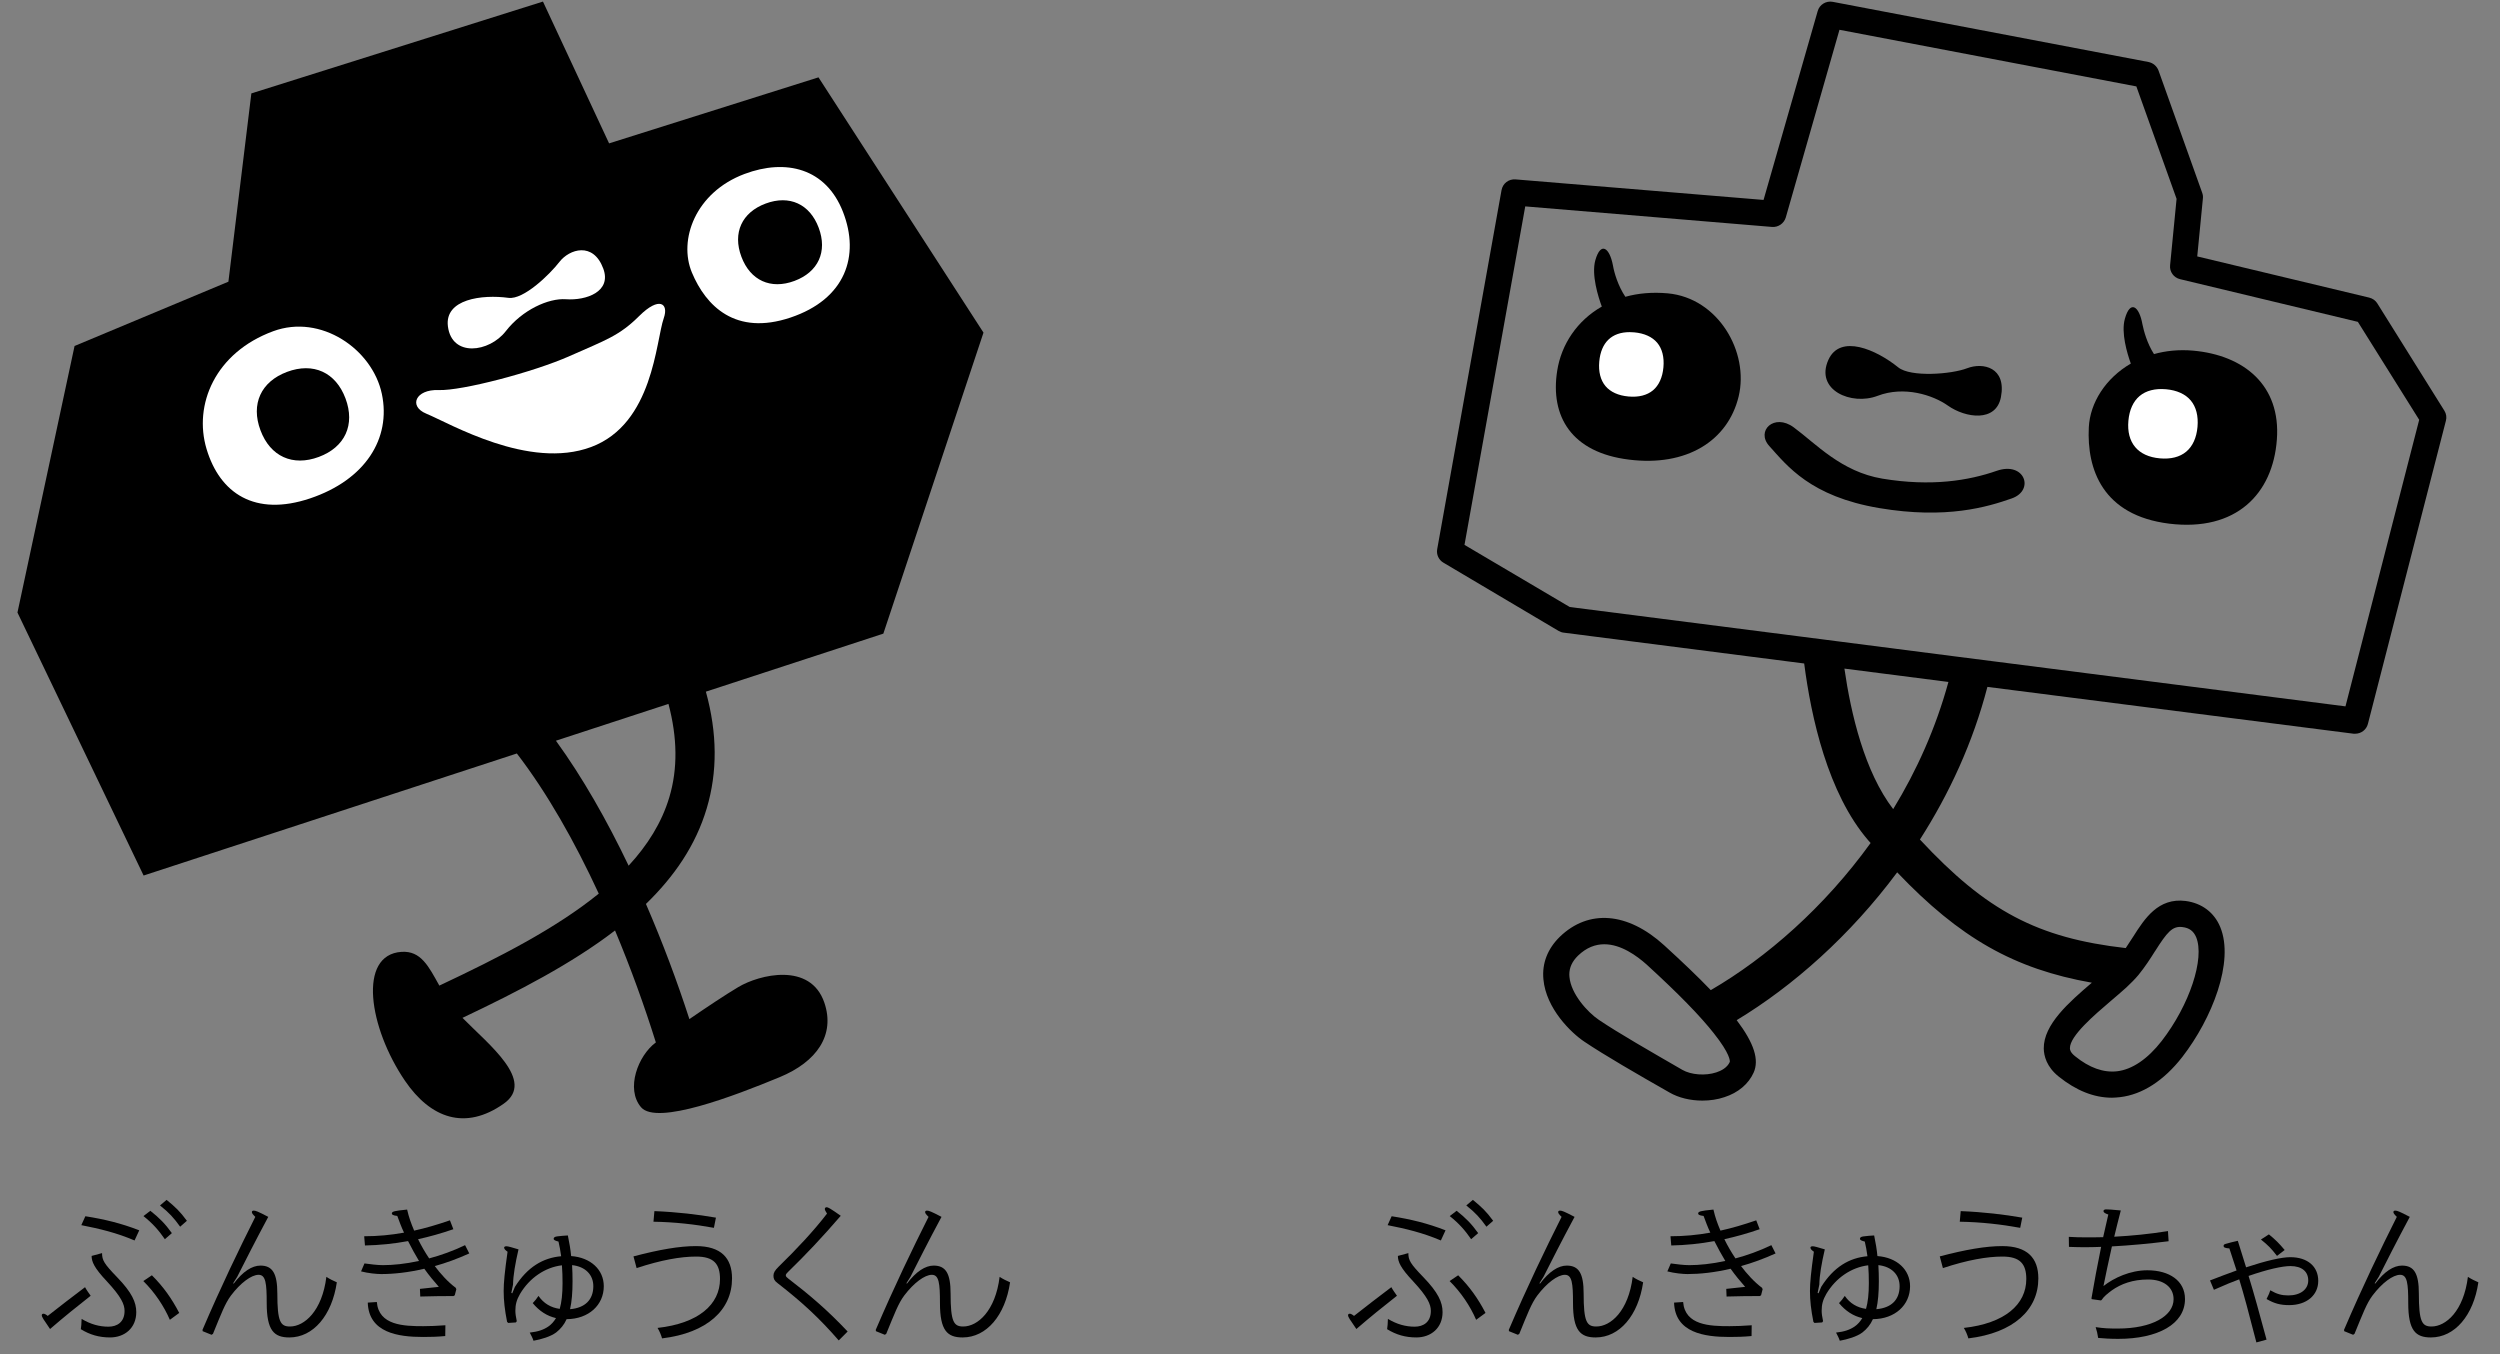 <?xml version="1.0" encoding="utf-8"?>
<!-- Generator: Adobe Illustrator 16.0.3, SVG Export Plug-In . SVG Version: 6.00 Build 0)  -->
<!DOCTYPE svg PUBLIC "-//W3C//DTD SVG 1.1//EN" "http://www.w3.org/Graphics/SVG/1.1/DTD/svg11.dtd">
<svg version="1.1" id="レイヤー_1" xmlns="http://www.w3.org/2000/svg" xmlns:xlink="http://www.w3.org/1999/xlink" x="0px"
	 y="0px" width="240px" height="130px" viewBox="0 0 240 130" enable-background="new 0 0 240 130" xml:space="preserve">
<rect x="0" y="0" width="240" height="130" fill="#808080" stroke="none"/>
<g>
	<path d="M64.255,76.536c-0.727,2.438-2.092,4.603-3.907,6.57c-2.071-4.331-4.414-8.464-6.98-11.998l10.804-3.534
		C65.03,70.814,65.074,73.79,64.255,76.536 M94.415,31.932L78.574,7.425l-20.101,6.339L52.124,0.15L24.13,8.967l-2.203,18.075
		L7.158,33.214L1.676,58.803l12.111,25.248l35.831-11.717c2.921,3.799,5.571,8.492,7.863,13.455
		c-4.113,3.338-9.555,6.122-15.304,8.829c-1.028-1.847-1.767-3.363-3.633-3.24c-4.216,0.281-3.141,7.274,0.336,12.379
		c2.451,3.596,5.781,4.814,9.488,2.19c3.069-2.175-1.455-5.668-3.969-8.234c5.393-2.556,10.508-5.213,14.644-8.388
		c1.515,3.616,2.833,7.274,3.92,10.748c-1.708,1.255-2.925,4.464-1.42,6.223c1.507,1.762,8.954-1.088,13.299-2.886
		c3.587-1.482,5.347-4.056,4.299-7.147c-1.336-3.937-6.261-2.701-8.266-1.503c-1.247,0.744-2.948,1.878-4.693,3.073
		c-1.163-3.593-2.565-7.351-4.171-11.055c2.722-2.635,4.778-5.626,5.835-9.171c1.043-3.497,1.02-7.209-0.081-11.208l17.037-5.571
		L94.415,31.932z"/>
	<path fill="#FFFFFF" d="M71.475,16.699c-4.712,1.768-6.369,6.324-5.049,9.472c1.336,3.193,4.167,6.091,9.461,4.315
		c5.292-1.776,6.682-5.933,5.042-10.14C79.292,16.14,75.444,15.211,71.475,16.699"/>
	<path fill="#FFFFFF" d="M26.226,31.797c-5.575,2.055-7.67,7.059-6.395,11.311c1.275,4.254,4.641,6.515,9.935,4.739
		c5.29-1.778,7.803-5.744,6.89-10.042C35.741,33.506,30.796,30.113,26.226,31.797"/>
	<path fill="#FFFFFF" d="M57.913,25.78c-0.967-2.604-3.255-1.865-4.205-0.641c-0.948,1.225-3.448,3.649-4.893,3.455
		c-2.543-0.343-6.151,0.115-5.816,2.739c0.379,2.986,3.977,2.501,5.556,0.46c1.582-2.039,4.095-3.186,5.775-3.066
		C56.292,28.864,58.738,27.999,57.913,25.78"/>
	<path fill="#FFFFFF" d="M61.368,30.332c-1.923,1.912-3.194,2.301-6.676,3.847c-3.484,1.548-10.367,3.352-12.584,3.267
		c-2.22-0.086-2.909,1.559-1.186,2.265c2.259,0.93,9.859,5.432,15.83,3.201c5.971-2.23,6.2-10.174,6.973-12.38
		C64.215,29.136,63.292,28.421,61.368,30.332"/>
	<path d="M71.173,24.643c0.854,2.284,2.813,3.176,5.097,2.324c2.285-0.853,3.18-2.812,2.326-5.097
		c-0.853-2.287-2.813-3.18-5.097-2.328C71.214,20.396,70.318,22.356,71.173,24.643"/>
	<path d="M25.005,41.306c0.937,2.515,3.094,3.496,5.604,2.558c2.519-0.937,3.5-3.094,2.561-5.608
		c-0.937-2.516-3.096-3.494-5.608-2.557C25.048,36.638,24.064,38.793,25.005,41.306"/>
	<path d="M4.011,126.265c0-0.104,0.061-0.149,0.181-0.149c0.074,0,0.254,0.091,0.389,0.212c1.185-0.93,2.37-1.847,3.583-2.759
		c0.149,0.284,0.345,0.54,0.54,0.824c-1.334,1.049-2.564,2.038-3.898,3.192C4.176,126.671,4.011,126.431,4.011,126.265
		 M9.798,120.298c0,0.69,0.196,1.021,1.44,2.31c1.425,1.47,1.844,2.412,1.844,3.358c0,1.517-1.109,2.428-2.518,2.428
		c-1.035,0-1.935-0.253-2.804-0.793c0.029-0.209,0.075-0.6,0.075-0.989c0.869,0.524,1.709,0.749,2.578,0.749
		c0.825,0,1.545-0.434,1.545-1.514c0-0.63-0.315-1.349-1.694-2.834c-1.23-1.304-1.469-1.891-1.469-2.445L9.798,120.298z
		 M8.194,116.759c1.816,0.285,3.435,0.675,5.174,1.352l-0.45,0.974c-1.724-0.735-3.344-1.124-5.112-1.47L8.194,116.759z
		 M14.582,122.427c1.096,1.095,1.89,2.206,2.624,3.614l-0.899,0.661c-0.57-1.32-1.455-2.64-2.548-3.721L14.582,122.427z
		 M14.432,116.235c0.854,0.674,1.425,1.245,2.068,2.145l-0.674,0.583c-0.584-0.853-1.185-1.529-2.054-2.219L14.432,116.235z
		 M15.991,115.187c0.84,0.687,1.29,1.107,1.95,2.01l-0.646,0.567c-0.599-0.839-1.064-1.348-1.934-2.04L15.991,115.187z"/>
	<path d="M19.441,127.66c1.784-4.167,3.509-7.736,5.068-10.841c-0.24-0.237-0.33-0.344-0.33-0.465c0-0.088,0.075-0.135,0.18-0.135
		c0.179,0,0.391,0.074,1.394,0.6c-1.35,2.521-2.129,4.078-2.983,5.758l-0.39,0.617l0.061,0.028c0.869-1.155,1.753-1.726,2.563-1.726
		c1.169,0,1.62,0.768,1.62,2.684c0,2.715,0.299,3.164,1.214,3.164c1.379,0,3.089-1.482,3.494-4.768
		c0.284,0.196,0.689,0.39,1.004,0.526c-0.466,3.178-2.264,5.293-4.558,5.293c-1.471,0-2.174-0.662-2.174-3.299
		c0-1.891-0.09-2.715-0.781-2.715c-0.689,0-1.739,0.78-2.654,1.994c-0.569,0.765-0.93,1.74-1.723,3.673l-0.135,0.091l-0.856-0.346
		L19.441,127.66z"/>
	<path d="M43.523,118.004c-1.169,0.406-2.295,0.719-3.388,0.959c0.314,0.646,0.674,1.261,1.064,1.844
		c1.125-0.299,2.295-0.717,3.448-1.272l0.404,0.795c-1.124,0.509-2.233,0.915-3.312,1.214c0.509,0.69,1.273,1.546,2.009,2.082
		l0.06,0.137l-0.15,0.584l-0.121,0.074c-1.034,0-2.158,0.017-3.192,0.047l-0.03-0.735c0.601-0.06,1.213-0.134,1.814-0.194
		c-0.449-0.509-0.974-1.139-1.395-1.74c-1.515,0.36-2.938,0.512-4.138,0.512c-0.42,0-1.245-0.075-1.934-0.257l0.329-0.764
		c0.54,0.074,1.245,0.165,1.77,0.165c0.958,0,2.16-0.118,3.464-0.403c-0.376-0.617-0.719-1.261-1.05-1.906
		c-1.379,0.256-2.745,0.391-4.138,0.421l-0.074-0.886c1.318,0,2.563-0.119,3.824-0.346c-0.256-0.537-0.452-1.078-0.646-1.604
		c-0.421-0.044-0.525-0.134-0.525-0.253c0-0.106,0.165-0.182,0.33-0.209c0.21-0.047,0.436-0.078,1.139-0.149
		c0.18,0.776,0.36,1.272,0.675,2.021c1.095-0.24,2.22-0.57,3.435-0.989L43.523,118.004z M36.176,124.992
		c0.18,2.25,2.594,2.321,4.454,2.321c0.66,0,1.259-0.027,2.129-0.088l-0.015,1.036c-0.765,0.072-1.424,0.088-2.129,0.088
		c-2.399,0-5.218-0.405-5.309-3.299L36.176,124.992z"/>
	<path d="M49.433,123.537c1.199-1.903,2.699-2.789,4.438-2.938c-0.076-0.525-0.151-0.99-0.256-1.408
		c-0.299-0.078-0.463-0.138-0.463-0.271c0-0.118,0.104-0.196,0.329-0.225c0.331-0.044,0.705-0.075,1.034-0.091
		c0.151,0.721,0.255,1.352,0.315,1.979c1.875,0.137,3.134,1.306,3.134,2.896c0,1.798-1.44,3.149-3.568,3.162
		c-0.241,0.54-0.584,0.945-1.005,1.275c-0.54,0.403-1.424,0.659-2.175,0.796c-0.074-0.242-0.224-0.526-0.359-0.783
		c0.795-0.087,1.32-0.268,1.784-0.583c0.3-0.209,0.54-0.479,0.735-0.809c-0.854-0.193-1.604-0.674-2.234-1.438
		c0.195-0.196,0.389-0.437,0.554-0.692c0.495,0.721,1.185,1.127,2.038,1.245c0.181-0.627,0.271-1.438,0.271-2.459
		c0-0.614-0.016-1.184-0.06-1.724c-1.605,0.194-3.104,1.199-4.019,2.744c-0.329,0.567-0.45,1.02-0.45,1.619
		c0,0.286,0.045,0.57,0.135,1.005l-0.09,0.118l-0.735,0.047l-0.105-0.105c-0.224-1.123-0.329-2.054-0.329-2.953
		c0-0.826,0.104-1.859,0.374-3.778c-0.21-0.149-0.329-0.256-0.329-0.406c0-0.059,0.074-0.118,0.225-0.118
		c0.15,0,0.51,0.104,1.155,0.299c-0.315,1.35-0.51,2.504-0.525,3.374l-0.165,0.809l0.09,0.031L49.433,123.537z M56.959,123.507
		c0.016-1.124-0.764-1.92-2.039-2.054c0.03,0.509,0.044,1.005,0.044,1.545c0,1.079-0.073,1.965-0.239,2.684
		C56.18,125.56,56.944,124.767,56.959,123.507"/>
	<path d="M60.814,120.613c2.503-0.658,4.422-0.988,5.998-0.988c2.399,0,3.463,1.138,3.463,3.102c0,3.014-2.37,5.232-6.717,5.758
		c-0.092-0.329-0.241-0.689-0.435-1.005c3.928-0.435,5.997-2.248,5.997-4.691c0-1.47-0.614-2.159-2.294-2.159
		c-1.484,0-3.36,0.33-5.712,1.107L60.814,120.613z M62.823,116.267c2.205,0.088,4.197,0.33,5.907,0.627l-0.195,0.978
		c-1.813-0.332-3.778-0.557-5.802-0.587L62.823,116.267z"/>
	<path d="M80.518,128.681c-1.89-2.175-3.524-3.674-5.876-5.504c-0.287-0.21-0.391-0.403-0.391-0.704c0-0.286,0.135-0.511,0.48-0.854
		c1.724-1.68,3.388-3.448,4.662-5.114c-0.149-0.237-0.21-0.344-0.21-0.449c0-0.091,0.075-0.163,0.166-0.163
		c0.135,0,0.299,0.072,1.364,0.823c-1.844,2.13-3.269,3.643-5.068,5.396c-0.119,0.122-0.209,0.212-0.209,0.315
		c0,0.121,0.09,0.196,0.239,0.315c2.054,1.575,3.765,3.03,5.698,5.083L80.518,128.681z"/>
	<path d="M84.073,127.66c1.784-4.167,3.509-7.736,5.067-10.841c-0.239-0.237-0.328-0.344-0.328-0.465
		c0-0.088,0.074-0.135,0.178-0.135c0.179,0,0.392,0.074,1.395,0.6c-1.352,2.521-2.128,4.078-2.983,5.758l-0.39,0.617l0.061,0.028
		c0.869-1.155,1.752-1.726,2.564-1.726c1.167,0,1.62,0.768,1.62,2.684c0,2.715,0.298,3.164,1.213,3.164
		c1.379,0,3.089-1.482,3.494-4.768c0.285,0.196,0.688,0.39,1.003,0.526c-0.465,3.178-2.263,5.293-4.556,5.293
		c-1.471,0-2.175-0.662-2.175-3.299c0-1.891-0.09-2.715-0.78-2.715c-0.689,0-1.738,0.78-2.654,1.994
		c-0.57,0.765-0.93,1.74-1.724,3.673l-0.135,0.091l-0.855-0.346L84.073,127.66z"/>
	<path d="M234.661,39.428l-6.44-10.303c-0.172-0.277-0.451-0.476-0.781-0.555l-16.505-3.954l0.542-5.555
		c0.025-0.186,0-0.37-0.067-0.555l-4.191-11.731c-0.159-0.423-0.516-0.727-0.952-0.82L175.94,0.176
		c-0.635-0.118-1.27,0.266-1.441,0.886l-5.198,18.131l-23.805-1.971c-0.661-0.053-1.23,0.384-1.349,1.032l-6.176,34.465
		c-0.094,0.515,0.145,1.032,0.594,1.296l11.07,6.56c0.146,0.08,0.317,0.145,0.476,0.159l23.091,2.961
		c0.662,5.133,2.262,12.472,6.164,16.994c0.079,0.079,0.145,0.16,0.212,0.24c-4.432,6.147-9.973,11.001-15.343,14.124
		c-1.216-1.271-2.711-2.695-4.482-4.311c-3.505-3.188-7.248-3.479-10.012-0.809c-1.164,1.14-1.719,2.539-1.573,4.076
		c0.25,2.815,2.671,5.155,3.928,5.99c1.904,1.283,5.078,3.12,8.172,4.879c0.886,0.517,2.024,0.78,3.162,0.78
		c0.727,0,1.454-0.105,2.115-0.33c1.322-0.424,2.315-1.269,2.804-2.354c0.543-1.217,0.066-2.806-1.627-5.039
		c5.396-3.255,10.897-8.121,15.408-14.191c6.004,6.297,11.201,9.272,18.687,10.596c-2.208,1.889-4.642,4.019-4.615,6.32
		c0.014,0.7,0.265,1.759,1.442,2.696c1.666,1.336,3.372,2.025,5.104,2.025c0.251,0,0.517-0.028,0.78-0.054
		c2.142-0.251,4.206-1.587,5.978-3.862c2.843-3.676,5.013-9.139,3.637-12.471c-0.582-1.403-1.759-2.289-3.319-2.5
		c-2.632-0.331-3.929,1.679-5.052,3.45c-0.225,0.359-0.463,0.716-0.702,1.072c-8.463-0.966-13.369-3.557-19.757-10.421
		c2.816-4.391,5.092-9.312,6.479-14.653l35.152,4.495h0.159c0.569,0,1.071-0.383,1.216-0.938l7.485-29.095
		C234.898,40.076,234.846,39.719,234.661,39.428 M166.061,101.945c-0.251,0.566-0.847,0.858-1.295,1.003
		c-1.045,0.347-2.421,0.239-3.254-0.238c-3.042-1.756-6.176-3.557-8.016-4.799c-1.083-0.729-2.684-2.487-2.829-4.128
		c0-0.077-0.013-0.145-0.013-0.225c0-0.674,0.277-1.269,0.833-1.812c0.82-0.792,1.679-1.097,2.526-1.097
		c1.6,0,3.107,1.097,4.059,1.942c1.575,1.443,2.844,2.66,3.863,3.704c1.149,1.177,1.983,2.128,2.578,2.882
		C166.113,101.189,166.075,101.85,166.061,101.945 M204.122,94.804c0.45-0.424,0.847-0.821,1.165-1.203
		c0.635-0.78,1.15-1.574,1.587-2.276c0.013,0,0.013-0.013,0.013-0.013c1.15-1.813,1.653-2.434,2.619-2.314
		c0.675,0.079,1.07,0.385,1.323,0.966c0.846,2.049-0.636,6.52-3.307,9.971c-1.35,1.732-2.831,2.738-4.286,2.908
		c-1.295,0.147-2.657-0.33-4.021-1.44c-0.502-0.396-0.502-0.675-0.502-0.778c-0.013-1.178,2.354-3.189,3.915-4.525
		C203.158,95.648,203.674,95.211,204.122,94.804 M181.746,77.675c-2.751-3.582-4.061-9.164-4.682-13.489l9.984,1.282
		C185.845,69.874,184.008,73.974,181.746,77.675 M225.165,67.811l-33.804-4.327l-3.729-0.476l-10.886-1.4l-3.821-0.491l-22.23-2.844
		l-10.104-5.965l5.832-32.494l23.686,1.971c0.596,0.053,1.151-0.331,1.323-0.898l5.157-18.027l28.501,5.436l3.861,10.792
		l-0.622,6.375c-0.066,0.622,0.345,1.19,0.953,1.336l17.073,4.1l5.887,9.403L225.165,67.811z"/>
	<path d="M218.579,42.205c-0.384,5.21-3.915,8.848-10.33,8.067c-6.413-0.793-7.921-5.237-7.723-9.244
		c0.118-2.367,1.614-4.721,4.033-6.124c-0.356-0.992-0.952-2.976-0.568-4.311c0.517-1.839,1.375-1.19,1.681,0.529
		c0.132,0.648,0.449,1.839,1.11,2.87c1.137-0.317,2.394-0.449,3.756-0.331C215.417,34.098,218.975,36.981,218.579,42.205"/>
	<path d="M192.089,38.127c0.549-2.865-1.721-3.361-3.241-2.777c-1.518,0.585-5.424,0.879-6.616-0.082
		c-2.095-1.692-5.583-3.247-6.713-0.708c-1.286,2.885,2.207,4.409,4.737,3.438c2.531-0.969,5.296-0.083,6.741,0.94
		C188.685,40.131,191.619,40.568,192.089,38.127"/>
	<path d="M191.682,45.199c-2.688,0.938-6.279,1.532-10.978,0.75c-3.947-0.659-6.379-3.358-8.505-4.923
		c-1.878-1.385-3.659,0.341-2.349,1.79c1.717,1.904,3.951,4.843,10.551,5.959c6.455,1.09,10.407-0.114,12.722-0.924
		C195.361,47.066,194.37,44.264,191.682,45.199"/>
	<path fill="#FFFFFF" d="M204.326,40.392c-0.188,2.107,0.914,3.423,3.021,3.61c1.044,0.096,1.918-0.127,2.532-0.643
		c0.616-0.515,0.989-1.335,1.081-2.375c0.093-1.043-0.13-1.92-0.644-2.535c-0.513-0.614-1.336-0.988-2.376-1.081
		c-1.043-0.093-1.918,0.129-2.534,0.645C204.792,38.528,204.418,39.349,204.326,40.392"/>
	<path d="M160.109,28.161c-1.479-0.132-2.843-0.013-4.074,0.331c-0.712-1.058-1.07-2.314-1.188-2.989
		c-0.317-1.706-1.164-2.367-1.693-0.529c-0.397,1.402,0.277,3.531,0.621,4.457c-2.367,1.348-3.888,3.624-4.284,6.163
		c-0.688,4.365,1.361,7.855,6.903,8.531c5.515,0.688,9.482-1.799,10.515-6.058C167.938,33.795,164.95,28.61,160.109,28.161"/>
	<path d="M129.414,126.265c0-0.104,0.062-0.149,0.182-0.149c0.075,0,0.255,0.091,0.389,0.212c1.186-0.93,2.37-1.847,3.584-2.759
		c0.15,0.284,0.347,0.54,0.54,0.824c-1.334,1.049-2.563,2.038-3.897,3.192C129.58,126.671,129.414,126.431,129.414,126.265
		 M135.202,120.298c0,0.69,0.196,1.021,1.44,2.31c1.424,1.47,1.844,2.412,1.844,3.358c0,1.517-1.109,2.428-2.519,2.428
		c-1.034,0-1.935-0.253-2.804-0.793c0.029-0.209,0.076-0.6,0.076-0.989c0.868,0.524,1.708,0.749,2.576,0.749
		c0.826,0,1.546-0.434,1.546-1.514c0-0.63-0.314-1.349-1.693-2.834c-1.231-1.304-1.471-1.891-1.471-2.445L135.202,120.298z
		 M133.598,116.759c1.816,0.285,3.435,0.675,5.174,1.352l-0.449,0.974c-1.726-0.735-3.345-1.124-5.112-1.47L133.598,116.759z
		 M139.985,122.427c1.096,1.095,1.89,2.206,2.625,3.614l-0.9,0.661c-0.569-1.32-1.454-2.64-2.548-3.721L139.985,122.427z
		 M139.836,116.235c0.855,0.674,1.425,1.245,2.069,2.145l-0.675,0.583c-0.584-0.853-1.185-1.529-2.055-2.219L139.836,116.235z
		 M141.396,115.187c0.839,0.687,1.289,1.107,1.948,2.01l-0.646,0.567c-0.6-0.839-1.064-1.348-1.934-2.04L141.396,115.187z"/>
	<path d="M144.846,127.66c1.783-4.167,3.508-7.736,5.067-10.841c-0.24-0.237-0.329-0.344-0.329-0.465
		c0-0.088,0.074-0.135,0.18-0.135c0.179,0,0.391,0.074,1.395,0.6c-1.351,2.521-2.131,4.078-2.984,5.758l-0.391,0.617l0.062,0.028
		c0.87-1.155,1.754-1.726,2.563-1.726c1.171,0,1.62,0.768,1.62,2.684c0,2.715,0.299,3.164,1.215,3.164
		c1.38,0,3.09-1.482,3.494-4.768c0.284,0.196,0.688,0.39,1.004,0.526c-0.466,3.178-2.266,5.293-4.557,5.293
		c-1.472,0-2.176-0.662-2.176-3.299c0-1.891-0.09-2.715-0.78-2.715c-0.688,0-1.738,0.78-2.653,1.994
		c-0.568,0.765-0.931,1.74-1.723,3.673l-0.136,0.091l-0.855-0.346L144.846,127.66z"/>
	<path d="M168.928,118.004c-1.171,0.406-2.295,0.719-3.39,0.959c0.315,0.646,0.675,1.261,1.065,1.844
		c1.125-0.299,2.294-0.717,3.447-1.272l0.405,0.795c-1.125,0.509-2.234,0.915-3.313,1.214c0.511,0.69,1.274,1.546,2.01,2.082
		l0.061,0.137l-0.15,0.584l-0.121,0.074c-1.033,0-2.158,0.017-3.192,0.047l-0.029-0.735c0.599-0.06,1.214-0.134,1.813-0.194
		c-0.449-0.509-0.975-1.139-1.396-1.74c-1.514,0.36-2.938,0.512-4.138,0.512c-0.42,0-1.245-0.075-1.934-0.257l0.33-0.764
		c0.54,0.074,1.243,0.165,1.769,0.165c0.959,0,2.16-0.118,3.464-0.403c-0.376-0.617-0.719-1.261-1.049-1.906
		c-1.38,0.256-2.745,0.391-4.139,0.421l-0.075-0.886c1.319,0,2.563-0.119,3.824-0.346c-0.255-0.537-0.451-1.078-0.646-1.604
		c-0.421-0.044-0.524-0.134-0.524-0.253c0-0.106,0.165-0.182,0.33-0.209c0.209-0.047,0.434-0.078,1.139-0.149
		c0.179,0.776,0.359,1.272,0.674,2.021c1.095-0.24,2.22-0.57,3.436-0.989L168.928,118.004z M161.58,124.992
		c0.181,2.25,2.594,2.321,4.453,2.321c0.66,0,1.259-0.027,2.13-0.088l-0.014,1.036c-0.767,0.072-1.425,0.088-2.13,0.088
		c-2.399,0-5.219-0.405-5.309-3.299L161.58,124.992z"/>
	<path d="M174.837,123.537c1.199-1.903,2.698-2.789,4.438-2.938c-0.075-0.525-0.15-0.99-0.256-1.408
		c-0.3-0.078-0.464-0.138-0.464-0.271c0-0.118,0.105-0.196,0.33-0.225c0.33-0.044,0.705-0.075,1.034-0.091
		c0.149,0.721,0.254,1.352,0.314,1.979c1.874,0.137,3.134,1.306,3.134,2.896c0,1.798-1.44,3.149-3.568,3.162
		c-0.24,0.54-0.584,0.945-1.005,1.275c-0.54,0.403-1.424,0.659-2.174,0.796c-0.074-0.242-0.225-0.526-0.359-0.783
		c0.795-0.087,1.319-0.268,1.784-0.583c0.3-0.209,0.538-0.479,0.734-0.809c-0.854-0.193-1.604-0.674-2.233-1.438
		c0.194-0.196,0.388-0.437,0.554-0.692c0.495,0.721,1.186,1.127,2.038,1.245c0.182-0.627,0.271-1.438,0.271-2.459
		c0-0.614-0.016-1.184-0.06-1.724c-1.605,0.194-3.104,1.199-4.021,2.744c-0.329,0.567-0.448,1.02-0.448,1.619
		c0,0.286,0.045,0.57,0.136,1.005l-0.091,0.118l-0.734,0.047l-0.104-0.105c-0.225-1.123-0.33-2.054-0.33-2.953
		c0-0.826,0.105-1.859,0.375-3.778c-0.211-0.149-0.33-0.256-0.33-0.406c0-0.059,0.074-0.118,0.225-0.118
		c0.148,0,0.509,0.104,1.155,0.299c-0.315,1.35-0.512,2.504-0.525,3.374l-0.166,0.809l0.091,0.031L174.837,123.537z
		 M182.363,123.507c0.016-1.124-0.765-1.92-2.039-2.054c0.029,0.509,0.045,1.005,0.045,1.545c0,1.079-0.075,1.965-0.24,2.684
		C181.585,125.56,182.35,124.767,182.363,123.507"/>
	<path d="M186.218,120.613c2.504-0.658,4.423-0.988,5.998-0.988c2.398,0,3.465,1.138,3.465,3.102c0,3.014-2.37,5.232-6.718,5.758
		c-0.092-0.329-0.241-0.689-0.435-1.005c3.928-0.435,5.997-2.248,5.997-4.691c0-1.47-0.614-2.159-2.295-2.159
		c-1.483,0-3.359,0.33-5.712,1.107L186.218,120.613z M188.227,116.267c2.205,0.088,4.199,0.33,5.909,0.627l-0.196,0.978
		c-1.813-0.332-3.777-0.557-5.802-0.587L188.227,116.267z"/>
	<path d="M198.605,118.738c0.675,0.046,1.154,0.046,1.739,0.046c0.524,0,1.05,0,1.559-0.015c0.149-0.69,0.314-1.411,0.495-2.175
		c-0.329-0.106-0.465-0.21-0.465-0.331c0-0.104,0.104-0.163,0.255-0.163c0.21,0,0.511,0.017,1.409,0.104
		c-0.239,0.931-0.45,1.756-0.63,2.521c1.711-0.091,3.374-0.257,5.158-0.541l0.062,0.975c-1.8,0.225-3.704,0.405-5.443,0.496
		c-0.36,1.589-0.6,2.787-0.811,3.808c1.005-0.796,2.579-1.517,4.214-1.517c2.113,0,3.613,1.008,3.613,2.759
		c0,2.415-2.609,3.826-6.416,3.826c-0.798,0-1.441-0.047-1.921-0.091c-0.06-0.391-0.119-0.662-0.239-1.036
		c0.78,0.122,1.349,0.137,2.129,0.137c3.298,0,5.352-1.214,5.352-2.82c0-1.152-0.958-1.889-2.443-1.889
		c-1.483,0-2.608,0.421-3.492,1.049c-0.405,0.302-0.765,0.586-0.962,0.901l-0.074,0.06l-0.883-0.121l-0.031-0.075
		c0.27-1.557,0.554-3.117,0.93-4.946c-0.479,0.015-0.93,0.031-1.364,0.031c-0.555,0-1.109,0-1.726-0.031L198.605,118.738z"/>
	<path d="M212.16,122.923c0.796-0.315,1.77-0.675,2.551-0.959c-0.211-0.629-0.421-1.307-0.691-2.115
		c-0.404-0.028-0.555-0.091-0.555-0.24c0-0.105,0.046-0.149,0.195-0.196c0.27-0.088,0.78-0.209,1.17-0.296
		c0.301,0.942,0.556,1.754,0.795,2.546c1.964-0.646,3.404-0.974,4.243-0.974c1.665,0,2.684,0.898,2.684,2.278
		c0,1.366-1.109,2.324-2.789,2.324c-0.839,0-1.424-0.149-2.174-0.586c0.255-0.522,0.255-0.522,0.359-0.838
		c0.645,0.376,1.109,0.494,1.74,0.494c1.154,0,1.903-0.583,1.903-1.438s-0.614-1.38-1.708-1.38c-0.796,0-2.189,0.315-4.02,0.946
		c0.556,1.813,1.021,3.522,1.725,6.116l-0.975,0.269c-0.764-2.968-1.184-4.541-1.649-6.057c-0.706,0.255-1.229,0.479-2.429,1.005
		L212.16,122.923z M217.814,118.5c0.658,0.538,0.96,0.84,1.514,1.499l-0.735,0.568c-0.554-0.719-0.869-1.033-1.543-1.573
		L217.814,118.5z"/>
	<path d="M225.028,127.66c1.784-4.167,3.509-7.736,5.066-10.841c-0.238-0.237-0.329-0.344-0.329-0.465
		c0-0.088,0.075-0.135,0.18-0.135c0.179,0,0.391,0.074,1.395,0.6c-1.35,2.521-2.129,4.078-2.982,5.758l-0.391,0.617l0.061,0.028
		c0.869-1.155,1.753-1.726,2.563-1.726c1.17,0,1.619,0.768,1.619,2.684c0,2.715,0.301,3.164,1.217,3.164
		c1.378,0,3.087-1.482,3.492-4.768c0.284,0.196,0.69,0.39,1.004,0.526c-0.465,3.178-2.264,5.293-4.558,5.293
		c-1.47,0-2.174-0.662-2.174-3.299c0-1.891-0.091-2.715-0.78-2.715s-1.74,0.78-2.654,1.994c-0.569,0.765-0.929,1.74-1.724,3.673
		l-0.135,0.091l-0.854-0.346L225.028,127.66z"/>
	<path fill="#FFFFFF" d="M156.447,31.885c-1.723,0-2.754,0.991-2.917,2.828c-0.088,0.967,0.118,1.779,0.592,2.347
		c0.478,0.57,1.242,0.917,2.211,1.003c0.975,0.09,1.785-0.118,2.354-0.593c0.567-0.476,0.916-1.24,1.002-2.211
		c0.087-0.969-0.119-1.782-0.595-2.352c-0.478-0.568-1.241-0.915-2.212-1.002C156.734,31.892,156.588,31.885,156.447,31.885"/>
</g>
</svg>
